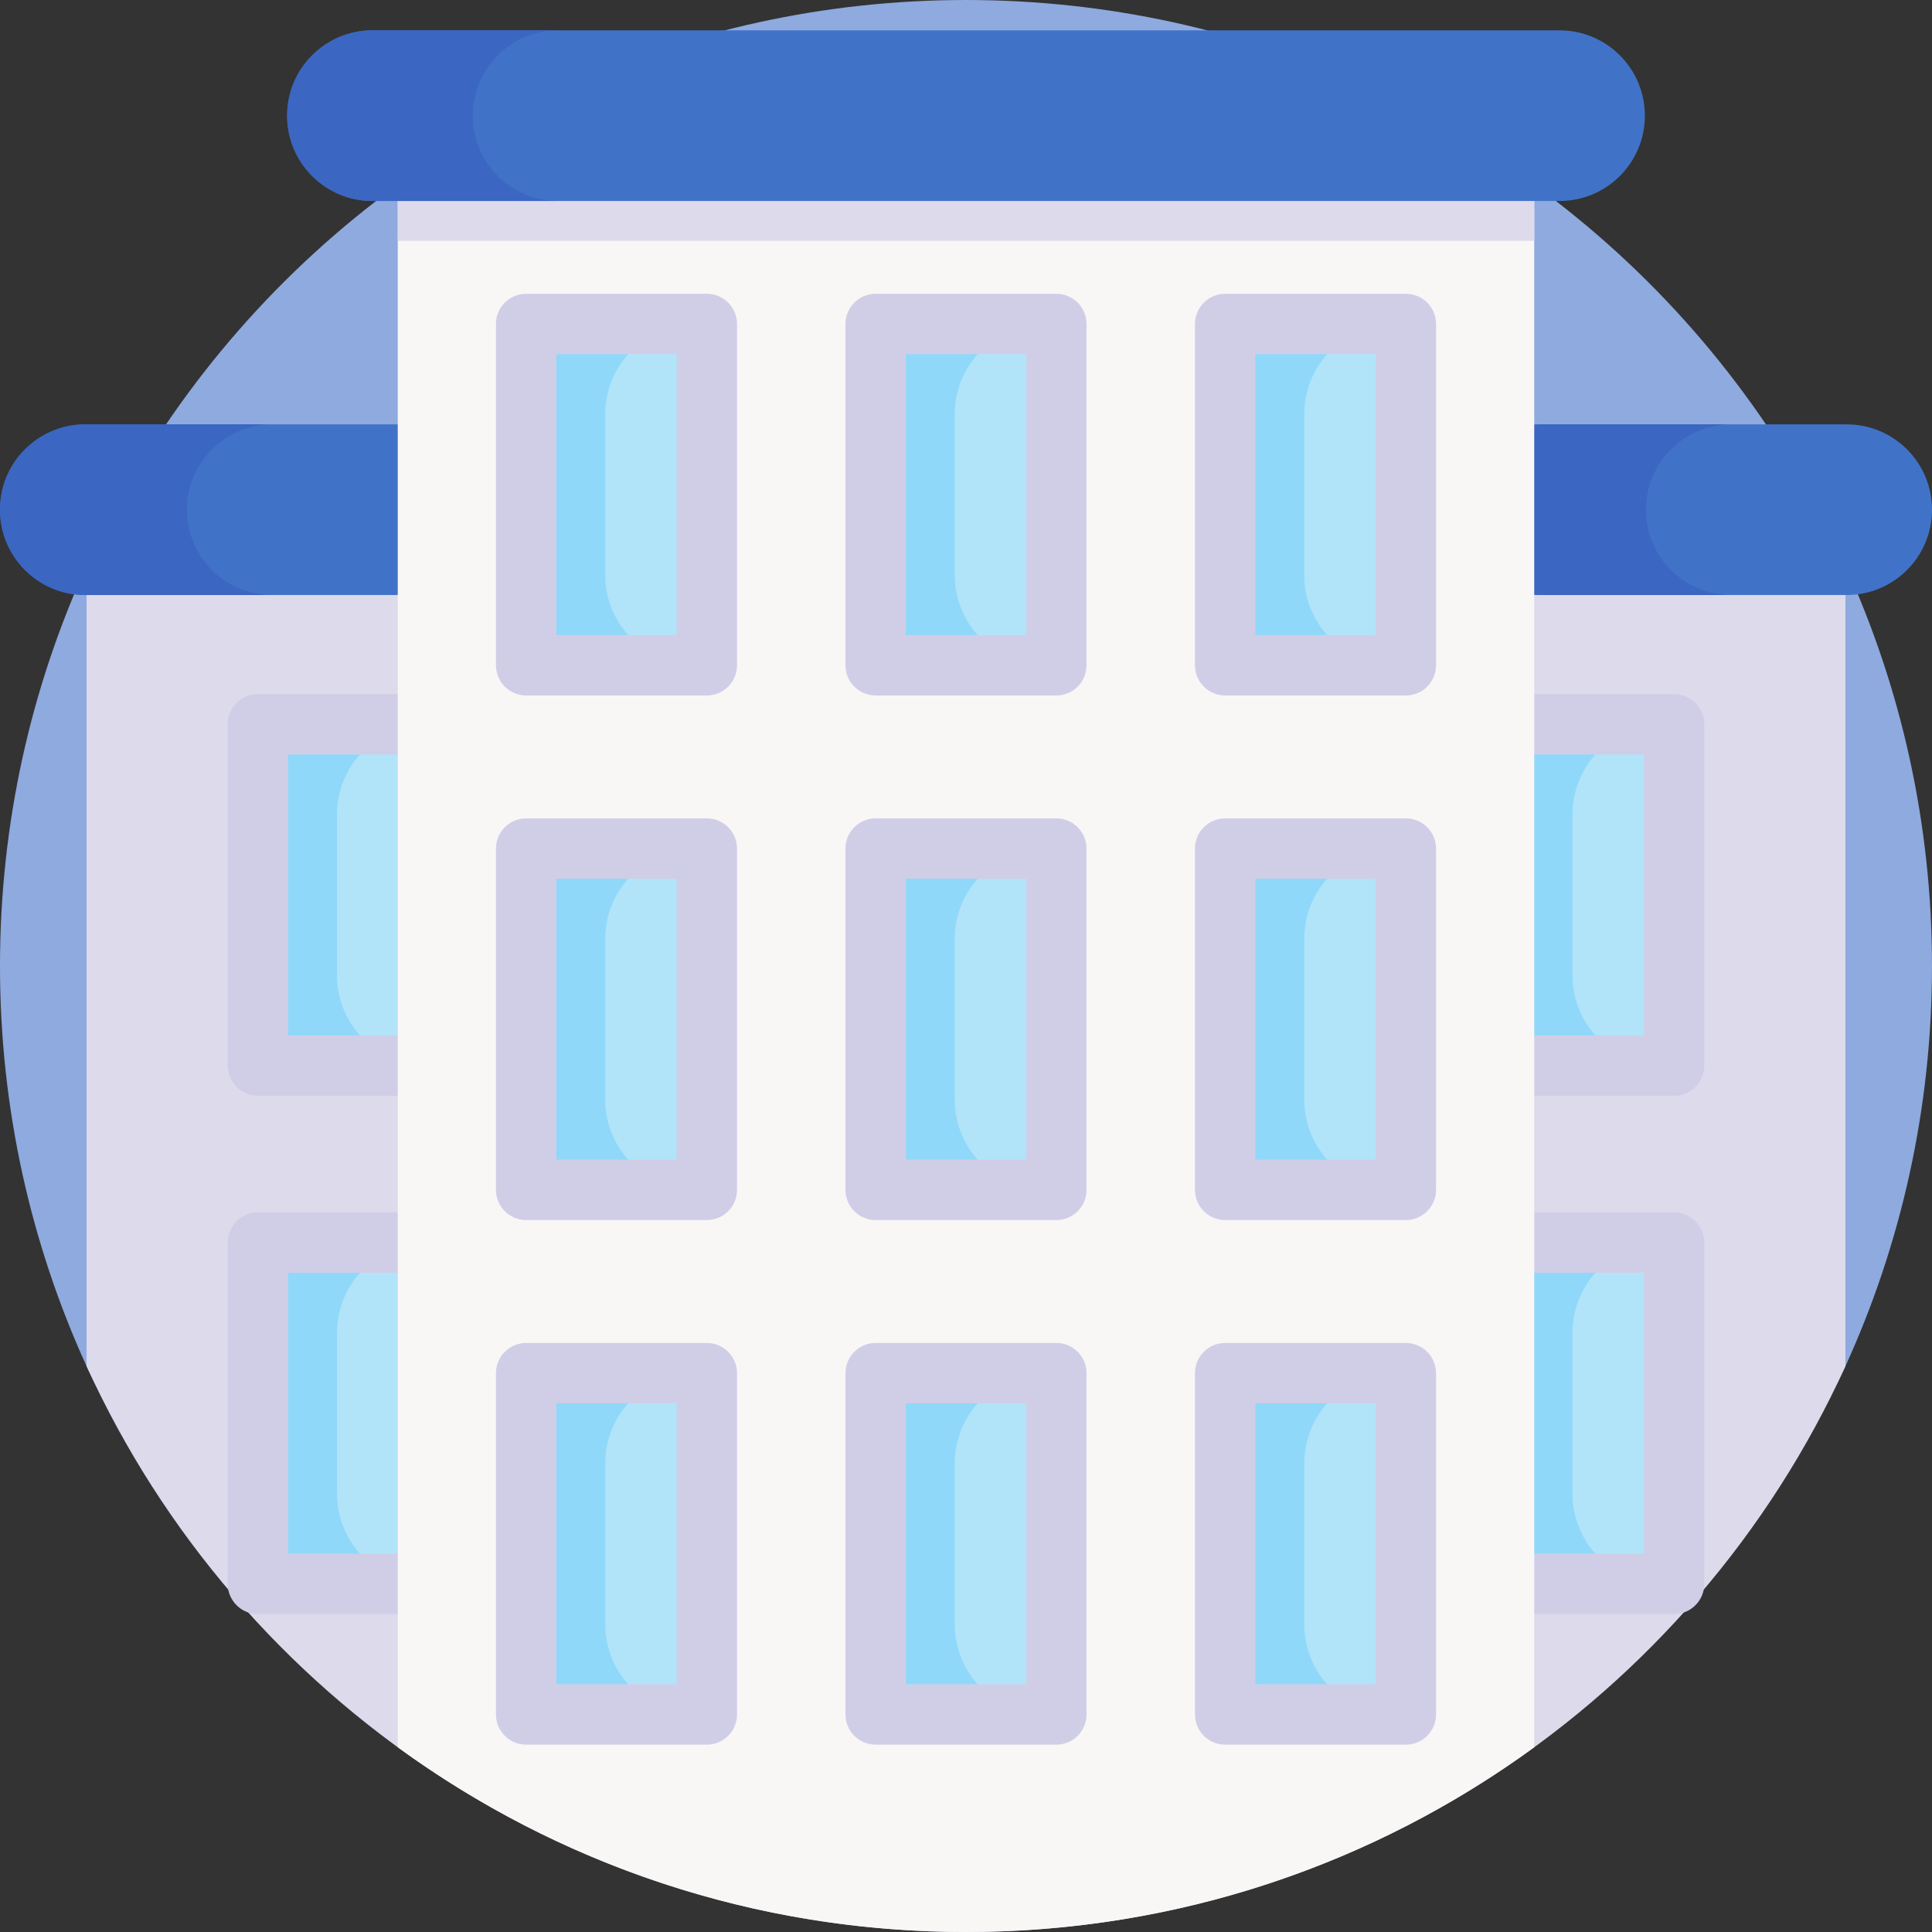 <svg id="Capa_1" enable-background="new 0 0 512 512" height="512" viewBox="0 0 512 512" width="512" xmlns="http://www.w3.org/2000/svg"><rect x="0" y="0" width="512" height="512" fill="#333333" stroke="none"/><g><path d="m512 256c0 37.83-8.21 73.74-22.94 106.05-18.4 40.37-46.98 23.838-82.47 49.697-42.25 30.79-94.3 48.96-150.59 48.96s-108.34-18.17-150.59-48.96c-35.49-25.86-64.07-9.327-82.47-49.697-14.73-32.31-22.94-68.22-22.94-106.05s8.21-73.74 22.94-106.05c2.4-5.28 4.98-10.46 7.73-15.54 18.26-33.77 43.9-62.98 74.74-85.45 14.04-10.23 29.15-19.06 45.14-26.29 32.16-14.57 67.86-22.67 105.45-22.67s73.29 8.1 105.45 22.67c15.99 7.23 31.1 16.06 45.14 26.29 30.84 22.47 56.48 51.68 74.74 85.45 2.75 5.08 5.33 10.26 7.73 15.54 14.73 32.31 22.94 68.22 22.94 106.05z" fill="#8eaadf"/><path d="m489.06 134.41v227.64c-40.31 88.46-129.51 149.95-233.06 149.95s-192.75-61.49-233.06-149.95v-227.64z" fill="#dddaec"/><g><g><g><path d="m68.351 191.938h47.886v90.451h-47.886z" fill="#b1e4f9"/><path d="m89.311 215.878v42.57c0 13.22 10.72 23.94 23.95 23.94h-44.91v-90.45h44.91c-13.23 0-23.95 10.72-23.95 23.94z" fill="#90d8f9"/><path d="m116.236 290.389h-47.885c-4.418 0-8-3.582-8-8v-90.451c0-4.418 3.582-8 8-8h47.886c4.418 0 8 3.582 8 8v90.451c-.001 4.418-3.583 8-8.001 8zm-39.885-16h31.886v-74.451h-31.886z" fill="#d0cee7"/></g><g><path d="m68.351 329.296h47.886v90.451h-47.886z" fill="#b1e4f9"/><path d="m89.311 353.236v42.57c0 13.22 10.72 23.94 23.95 23.94h-44.91v-90.45h44.91c-13.23 0-23.95 10.72-23.95 23.94z" fill="#90d8f9"/><path d="m116.236 427.747h-47.885c-4.418 0-8-3.582-8-8v-90.451c0-4.418 3.582-8 8-8h47.886c4.418 0 8 3.582 8 8v90.451c-.001 4.419-3.583 8-8.001 8zm-39.885-16h31.886v-74.451h-31.886z" fill="#d0cee7"/></g></g><g><g><path d="m395.764 191.938h47.886v90.451h-47.886z" fill="#b1e4f9"/><path d="m416.724 215.878v42.57c0 13.22 10.72 23.94 23.95 23.94h-44.91v-90.45h44.91c-13.23 0-23.95 10.72-23.95 23.94z" fill="#90d8f9"/><path d="m443.649 290.389h-47.886c-4.418 0-8-3.582-8-8v-90.451c0-4.418 3.582-8 8-8h47.886c4.418 0 8 3.582 8 8v90.451c0 4.418-3.582 8-8 8zm-39.885-16h31.886v-74.451h-31.886z" fill="#d0cee7"/></g><g><path d="m395.764 329.296h47.886v90.451h-47.886z" fill="#b1e4f9"/><path d="m416.724 353.236v42.57c0 13.22 10.72 23.94 23.95 23.94h-44.91v-90.45h44.91c-13.23 0-23.95 10.72-23.95 23.94z" fill="#90d8f9"/><path d="m443.649 427.747h-47.886c-4.418 0-8-3.582-8-8v-90.451c0-4.418 3.582-8 8-8h47.886c4.418 0 8 3.582 8 8v90.451c0 4.419-3.582 8-8 8zm-39.885-16h31.886v-74.451h-31.886z" fill="#d0cee7"/></g></g></g><path d="m489.387 157.686h-466.774c-12.489 0-22.613-10.124-22.613-22.613 0-12.489 10.124-22.613 22.613-22.613h466.774c12.489 0 22.613 10.124 22.613 22.613 0 12.489-10.124 22.613-22.613 22.613z" fill="#4073c8"/><path d="m458.815 157.693h-49.53c-12.49 0-22.61-10.13-22.61-22.62 0-6.25 2.53-11.9 6.62-15.99s9.75-6.62 15.99-6.62h49.53c-6.25 0-11.9 2.53-15.99 6.62s-6.62 9.74-6.62 15.99c.001 12.49 10.12 22.62 22.61 22.62z" fill="#3b66c1"/><path d="m72.14 157.693h-49.53c-12.49 0-22.61-10.13-22.61-22.62 0-6.25 2.53-11.9 6.62-15.99s9.75-6.62 15.99-6.62h49.53c-6.25 0-11.9 2.53-15.99 6.62s-6.62 9.74-6.62 15.99c0 12.49 10.12 22.62 22.61 22.62z" fill="#3b66c1"/><path d="m406.59 22.67v440.37c-42.25 30.79-94.3 48.96-150.59 48.96s-108.34-18.17-150.59-48.96v-440.37z" fill="#f9f6f6"/><path d="m105.409 22.674h301.181v41.142h-301.181z" fill="#dddaec"/><path d="m413.293 53.268h-314.586c-12.489 0-22.613-10.124-22.613-22.613 0-12.489 10.124-22.613 22.613-22.613h314.587c12.489 0 22.613 10.124 22.613 22.613-.001 12.489-10.125 22.613-22.614 22.613z" fill="#4073c8"/><path d="m147.924 53.265h-49.22c-12.49 0-22.61-10.13-22.61-22.61 0-6.24 2.53-11.9 6.62-15.99 4.09-4.1 9.74-6.63 15.99-6.63h49.22c-6.25 0-11.9 2.53-15.99 6.63-4.09 4.09-6.62 9.75-6.62 15.99 0 12.48 10.12 22.61 22.61 22.61z" fill="#3b66c1"/><g><g><path d="m139.435 85.857h47.886v90.451h-47.886z" fill="#b1e4f9"/><path d="m160.395 109.797v42.57c0 13.22 10.72 23.94 23.95 23.94h-44.91v-90.45h44.91c-13.23 0-23.95 10.72-23.95 23.94z" fill="#90d8f9"/><path d="m187.32 184.308h-47.886c-4.418 0-8-3.582-8-8v-90.451c0-4.418 3.582-8 8-8h47.886c4.418 0 8 3.582 8 8v90.451c0 4.419-3.582 8-8 8zm-39.885-16h31.886v-74.451h-31.886z" fill="#d0cee7"/></g><g><path d="m232.057 85.857h47.886v90.451h-47.886z" fill="#b1e4f9"/><path d="m253.017 109.797v42.57c0 13.22 10.72 23.94 23.95 23.94h-44.91v-90.45h44.91c-13.23 0-23.95 10.72-23.95 23.94z" fill="#90d8f9"/><path d="m279.943 184.308h-47.886c-4.418 0-8-3.582-8-8v-90.451c0-4.418 3.582-8 8-8h47.886c4.418 0 8 3.582 8 8v90.451c0 4.419-3.582 8-8 8zm-39.886-16h31.886v-74.451h-31.886z" fill="#d0cee7"/></g><g><path d="m324.68 85.857h47.886v90.451h-47.886z" fill="#b1e4f9"/><path d="m345.64 109.797v42.57c0 13.22 10.72 23.94 23.95 23.94h-44.91v-90.45h44.91c-13.23 0-23.95 10.72-23.95 23.94z" fill="#90d8f9"/><path d="m372.565 184.308h-47.885c-4.418 0-8-3.582-8-8v-90.451c0-4.418 3.582-8 8-8h47.886c4.418 0 8 3.582 8 8v90.451c-.001 4.419-3.583 8-8.001 8zm-39.885-16h31.886v-74.451h-31.886z" fill="#d0cee7"/></g></g><g><g><path d="m139.435 224.878h47.886v90.451h-47.886z" fill="#b1e4f9"/><path d="m160.395 248.818v42.57c0 13.22 10.72 23.94 23.95 23.94h-44.91v-90.45h44.91c-13.23 0-23.95 10.72-23.95 23.94z" fill="#90d8f9"/><path d="m187.32 323.329h-47.886c-4.418 0-8-3.582-8-8v-90.451c0-4.418 3.582-8 8-8h47.886c4.418 0 8 3.582 8 8v90.451c0 4.419-3.582 8-8 8zm-39.885-16h31.886v-74.451h-31.886z" fill="#d0cee7"/></g><g><path d="m232.057 224.878h47.886v90.451h-47.886z" fill="#b1e4f9"/><path d="m253.017 248.818v42.57c0 13.22 10.72 23.94 23.95 23.94h-44.91v-90.45h44.91c-13.23 0-23.95 10.72-23.95 23.94z" fill="#90d8f9"/><path d="m279.943 323.329h-47.886c-4.418 0-8-3.582-8-8v-90.451c0-4.418 3.582-8 8-8h47.886c4.418 0 8 3.582 8 8v90.451c0 4.419-3.582 8-8 8zm-39.886-16h31.886v-74.451h-31.886z" fill="#d0cee7"/></g><g><path d="m324.68 224.878h47.886v90.451h-47.886z" fill="#b1e4f9"/><path d="m345.64 248.818v42.57c0 13.22 10.72 23.94 23.95 23.94h-44.91v-90.45h44.91c-13.23 0-23.95 10.72-23.95 23.94z" fill="#90d8f9"/><path d="m372.565 323.329h-47.885c-4.418 0-8-3.582-8-8v-90.451c0-4.418 3.582-8 8-8h47.886c4.418 0 8 3.582 8 8v90.451c-.001 4.419-3.583 8-8.001 8zm-39.885-16h31.886v-74.451h-31.886z" fill="#d0cee7"/></g></g><g><g><path d="m139.435 363.899h47.886v90.451h-47.886z" fill="#b1e4f9"/><path d="m160.395 387.839v42.57c0 13.22 10.72 23.94 23.95 23.94h-44.91v-90.45h44.91c-13.23 0-23.95 10.721-23.95 23.94z" fill="#90d8f9"/><path d="m187.32 462.35h-47.886c-4.418 0-8-3.582-8-8v-90.451c0-4.418 3.582-8 8-8h47.886c4.418 0 8 3.582 8 8v90.451c0 4.419-3.582 8-8 8zm-39.885-16h31.886v-74.451h-31.886z" fill="#d0cee7"/></g><g><path d="m232.057 363.899h47.886v90.451h-47.886z" fill="#b1e4f9"/><path d="m253.017 387.839v42.57c0 13.22 10.72 23.94 23.95 23.94h-44.91v-90.45h44.91c-13.23 0-23.95 10.721-23.95 23.94z" fill="#90d8f9"/><path d="m279.943 462.35h-47.886c-4.418 0-8-3.582-8-8v-90.451c0-4.418 3.582-8 8-8h47.886c4.418 0 8 3.582 8 8v90.451c0 4.419-3.582 8-8 8zm-39.886-16h31.886v-74.451h-31.886z" fill="#d0cee7"/></g><g><path d="m324.68 363.899h47.886v90.451h-47.886z" fill="#b1e4f9"/><path d="m345.64 387.839v42.57c0 13.22 10.72 23.94 23.95 23.94h-44.91v-90.45h44.91c-13.23 0-23.95 10.721-23.95 23.94z" fill="#90d8f9"/><path d="m372.565 462.35h-47.885c-4.418 0-8-3.582-8-8v-90.451c0-4.418 3.582-8 8-8h47.886c4.418 0 8 3.582 8 8v90.451c-.001 4.419-3.583 8-8.001 8zm-39.885-16h31.886v-74.451h-31.886z" fill="#d0cee7"/></g></g></g></svg>